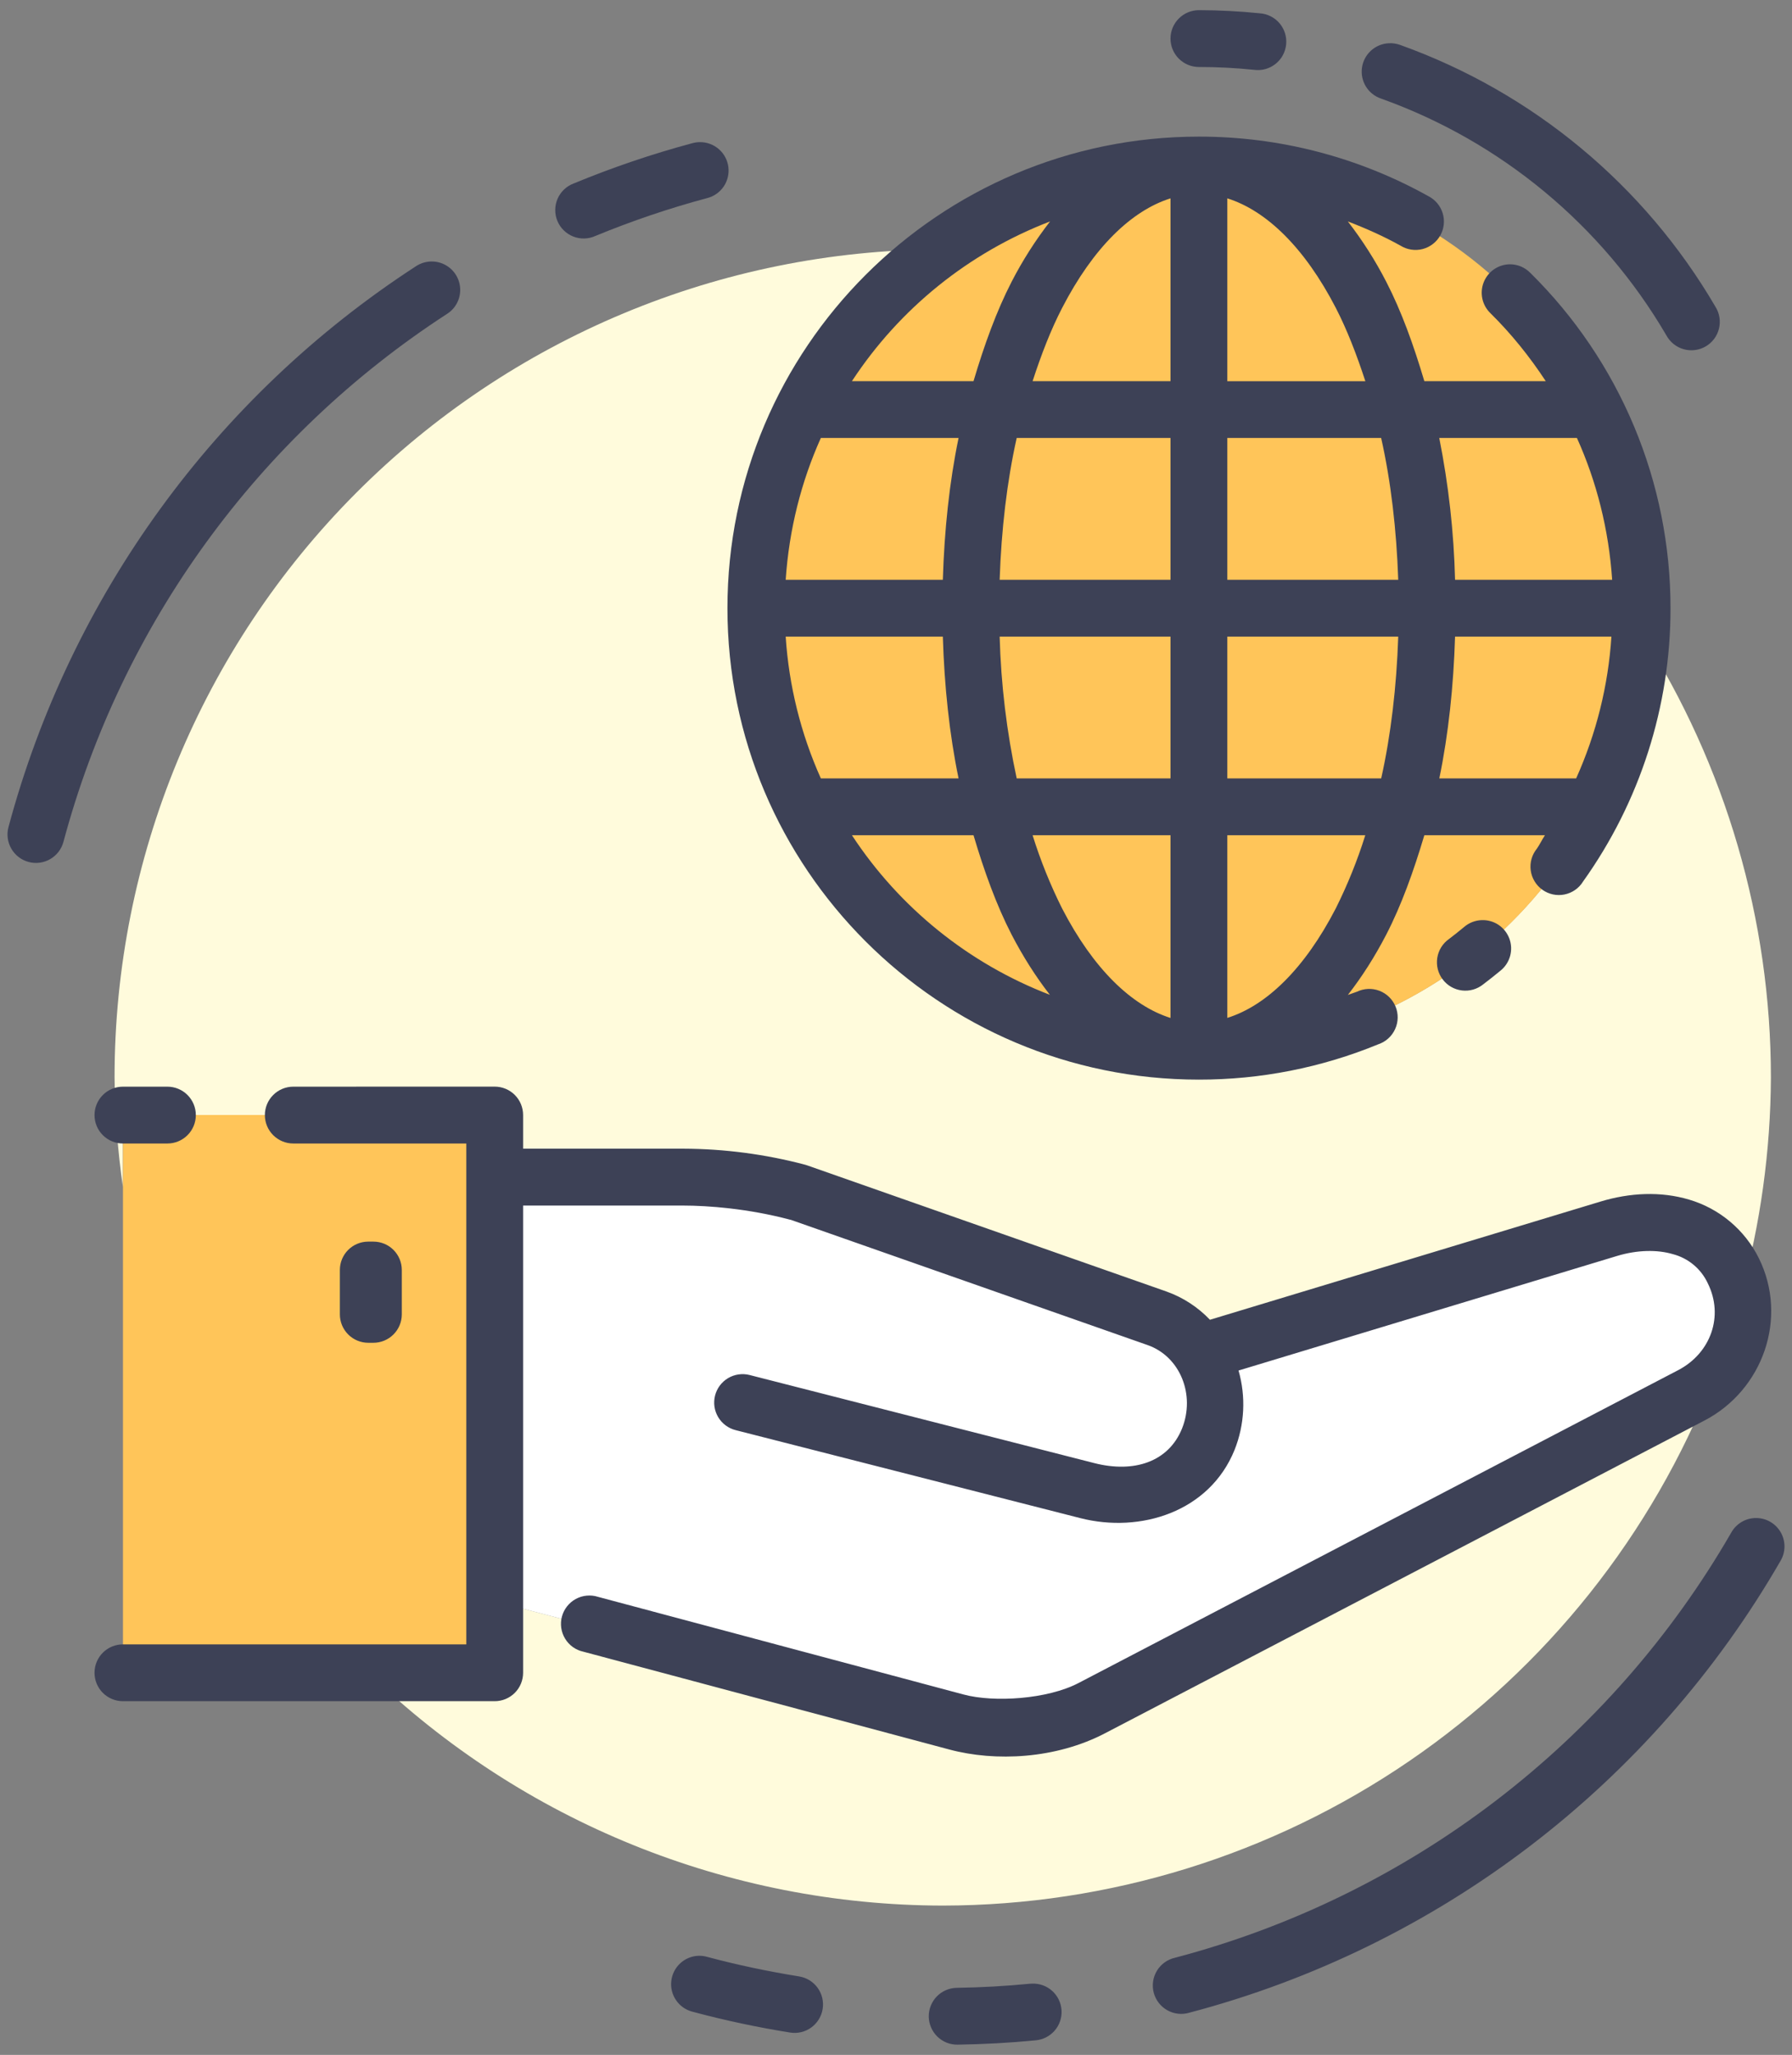 <svg xmlns="http://www.w3.org/2000/svg" width="82" height="94" viewBox="0 0 82 94" fill="none"><rect x="0" y="0" width="82" height="94" fill="#808080" stroke="none"/><path d="M42.989 11.409C32.965 11.448 23.365 15.456 16.291 22.554C9.216 29.653 5.243 39.265 5.242 49.285C5.258 50.965 5.386 52.641 5.624 54.303V51.007H22.636V76.52H16.856C23.909 83.338 33.332 87.155 43.142 87.17C50.755 87.161 58.188 84.861 64.474 80.568C70.76 76.275 75.606 70.19 78.383 63.104C78.089 63.392 77.756 63.636 77.395 63.832L49.952 78.14C48.116 79.097 45.519 79.24 43.764 78.769L22.849 73.307V53.846H31.258C32.472 53.846 34.43 53.978 36.515 54.537L52.937 60.307C53.795 60.606 54.471 61.167 54.928 61.875L73.622 56.207C75.874 55.525 78.274 56.022 79.316 58.131C79.493 58.487 79.592 58.851 79.662 59.22C80.558 55.985 81.019 52.645 81.035 49.288C81.032 42.082 78.973 35.026 75.099 28.948C74.81 34.119 72.552 38.984 68.788 42.543C65.025 46.102 60.041 48.086 54.861 48.087C49.484 48.087 44.327 45.953 40.524 42.153C36.722 38.352 34.585 33.198 34.583 27.822C34.586 24.617 35.35 21.458 36.811 18.605C38.272 15.751 40.389 13.285 42.989 11.409Z" fill="#FFFBDC"></path><path d="M22.85 73.307L43.767 78.772C45.519 79.24 48.116 79.097 49.952 78.14L77.392 63.827C79.48 62.738 80.362 60.244 79.316 58.133C78.271 56.022 75.874 55.525 73.617 56.209L54.928 61.877C54.46 61.146 53.759 60.592 52.939 60.304L36.515 54.537C34.799 54.086 33.033 53.853 31.258 53.846H22.85V73.307Z" fill="white"></path><path d="M54.861 7.55C52.198 7.55 49.561 8.075 47.101 9.093C44.641 10.112 42.406 11.605 40.523 13.488C38.641 15.37 37.147 17.605 36.128 20.065C35.11 22.524 34.585 25.16 34.586 27.822C34.587 33.197 36.724 38.352 40.526 42.152C44.328 45.952 49.484 48.087 54.861 48.087C57.523 48.087 60.16 47.564 62.62 46.546C65.08 45.528 67.315 44.035 69.198 42.154C71.082 40.272 72.576 38.038 73.595 35.579C74.615 33.12 75.14 30.484 75.141 27.822C75.141 25.16 74.617 22.523 73.597 20.064C72.578 17.604 71.085 15.369 69.201 13.486C67.318 11.604 65.082 10.11 62.622 9.092C60.161 8.073 57.524 7.549 54.861 7.55ZM5.627 51.004V76.518H22.639V51.004H5.627Z" fill="#FFC559"></path><path d="M54.861 0.465C54.516 0.465 54.186 0.602 53.942 0.846C53.698 1.09 53.561 1.42 53.561 1.765C53.561 2.11 53.698 2.441 53.942 2.684C54.186 2.928 54.516 3.065 54.861 3.065C55.709 3.065 56.546 3.107 57.375 3.193C57.548 3.217 57.725 3.207 57.894 3.162C58.063 3.117 58.221 3.038 58.359 2.93C58.497 2.822 58.612 2.688 58.697 2.534C58.781 2.381 58.834 2.212 58.852 2.038C58.87 1.864 58.852 1.688 58.801 1.521C58.749 1.354 58.664 1.199 58.551 1.065C58.438 0.932 58.299 0.822 58.142 0.744C57.986 0.665 57.815 0.619 57.64 0.608C56.717 0.514 55.789 0.466 54.861 0.465ZM63.555 1.978C63.252 1.991 62.963 2.109 62.738 2.313C62.513 2.516 62.366 2.792 62.323 3.092C62.28 3.392 62.343 3.698 62.501 3.957C62.66 4.216 62.904 4.411 63.191 4.508C68.683 6.471 73.307 10.306 76.251 15.34C76.334 15.493 76.447 15.629 76.583 15.738C76.719 15.847 76.876 15.928 77.044 15.975C77.212 16.022 77.388 16.035 77.561 16.013C77.734 15.991 77.901 15.934 78.052 15.846C78.202 15.758 78.334 15.641 78.438 15.501C78.542 15.361 78.618 15.201 78.659 15.032C78.7 14.862 78.707 14.686 78.679 14.514C78.651 14.342 78.588 14.177 78.495 14.029C75.243 8.465 70.134 4.225 64.065 2.054C63.902 1.995 63.729 1.969 63.555 1.978ZM32.03 6.502C31.914 6.502 31.797 6.518 31.685 6.549C29.82 7.048 28.008 7.667 26.251 8.393C26.087 8.454 25.938 8.547 25.812 8.667C25.685 8.787 25.584 8.931 25.515 9.091C25.445 9.251 25.409 9.423 25.407 9.597C25.405 9.772 25.438 9.944 25.505 10.105C25.571 10.267 25.669 10.413 25.794 10.535C25.918 10.658 26.065 10.754 26.227 10.818C26.389 10.883 26.562 10.914 26.736 10.91C26.911 10.906 27.082 10.867 27.241 10.795C28.907 10.108 30.615 9.529 32.355 9.063C32.664 8.986 32.933 8.798 33.113 8.536C33.292 8.273 33.369 7.954 33.329 7.639C33.289 7.323 33.135 7.033 32.895 6.824C32.656 6.615 32.348 6.5 32.03 6.502ZM19.727 11.962C19.479 11.967 19.237 12.043 19.03 12.181C9.86 18.136 3.22 27.274 0.388 37.835C0.299 38.168 0.345 38.524 0.518 38.823C0.69 39.122 0.974 39.34 1.308 39.43C1.641 39.52 1.996 39.473 2.295 39.301C2.595 39.129 2.813 38.844 2.903 38.511C5.566 28.571 11.816 19.969 20.447 14.365C20.689 14.214 20.875 13.988 20.975 13.721C21.076 13.454 21.086 13.162 21.004 12.889C20.922 12.616 20.753 12.377 20.522 12.21C20.291 12.042 20.012 11.955 19.727 11.962ZM80.364 69.441C80.131 69.439 79.901 69.5 79.699 69.618C79.497 69.737 79.331 69.907 79.218 70.111C76.47 74.873 72.805 79.043 68.436 82.381C64.067 85.719 59.081 88.157 53.764 89.557C53.593 89.595 53.433 89.668 53.291 89.77C53.149 89.872 53.03 90.002 52.939 90.151C52.849 90.301 52.789 90.467 52.764 90.64C52.739 90.813 52.75 90.989 52.794 91.158C52.839 91.326 52.918 91.485 53.025 91.623C53.132 91.76 53.266 91.875 53.419 91.96C53.571 92.045 53.739 92.099 53.913 92.117C54.087 92.136 54.262 92.119 54.429 92.068C60.077 90.581 65.374 87.989 70.015 84.444C74.656 80.898 78.549 76.469 81.469 71.411C81.588 71.215 81.652 70.99 81.656 70.761C81.659 70.531 81.602 70.305 81.49 70.105C81.377 69.905 81.214 69.738 81.017 69.621C80.819 69.504 80.594 69.442 80.364 69.441ZM31.971 89.466C31.657 89.475 31.358 89.597 31.128 89.809C30.898 90.021 30.752 90.31 30.717 90.621C30.682 90.932 30.761 91.246 30.939 91.503C31.116 91.761 31.381 91.946 31.685 92.024C33.169 92.422 34.662 92.739 36.154 92.978C36.323 93.005 36.495 92.999 36.661 92.959C36.827 92.92 36.984 92.848 37.122 92.748C37.261 92.647 37.378 92.521 37.467 92.375C37.557 92.23 37.617 92.068 37.644 91.899C37.671 91.731 37.664 91.558 37.625 91.392C37.585 91.226 37.513 91.069 37.413 90.931C37.313 90.793 37.186 90.675 37.041 90.586C36.895 90.496 36.733 90.437 36.565 90.41C35.161 90.183 33.754 89.89 32.355 89.515C32.23 89.479 32.101 89.464 31.971 89.466ZM47.22 90.74C47.189 90.74 47.159 90.742 47.129 90.745C46.016 90.853 44.9 90.915 43.782 90.932C43.612 90.934 43.443 90.97 43.286 91.038C43.129 91.105 42.987 91.203 42.868 91.325C42.749 91.447 42.655 91.592 42.592 91.75C42.529 91.909 42.497 92.078 42.499 92.249C42.502 92.42 42.537 92.588 42.605 92.745C42.672 92.902 42.77 93.044 42.892 93.163C43.014 93.282 43.159 93.376 43.317 93.44C43.476 93.503 43.645 93.534 43.816 93.532C45.01 93.514 46.198 93.449 47.378 93.335C47.718 93.308 48.034 93.149 48.258 92.892C48.482 92.635 48.596 92.3 48.575 91.959C48.554 91.619 48.4 91.3 48.147 91.072C47.893 90.844 47.56 90.725 47.22 90.74Z" fill="#3D4156"></path><path d="M54.861 6.25C42.961 6.25 33.287 15.922 33.287 27.823C33.287 39.718 42.961 49.387 54.861 49.387C57.68 49.39 60.471 48.84 63.077 47.767C63.245 47.71 63.4 47.618 63.531 47.499C63.662 47.38 63.767 47.235 63.84 47.073C63.914 46.912 63.953 46.737 63.956 46.56C63.959 46.382 63.926 46.206 63.858 46.042C63.791 45.878 63.691 45.73 63.563 45.606C63.436 45.482 63.285 45.386 63.12 45.323C62.954 45.259 62.777 45.231 62.6 45.238C62.423 45.246 62.249 45.29 62.089 45.367C61.954 45.419 61.814 45.461 61.676 45.513C62.321 44.689 62.911 43.761 63.434 42.752C64.133 41.4 64.689 39.842 65.176 38.207H70.695C70.565 38.404 70.461 38.626 70.326 38.821C70.214 38.958 70.13 39.117 70.082 39.289C70.033 39.46 70.02 39.639 70.044 39.815C70.067 39.992 70.127 40.161 70.219 40.313C70.31 40.466 70.432 40.598 70.577 40.701C70.722 40.805 70.886 40.877 71.06 40.915C71.234 40.952 71.414 40.953 71.588 40.918C71.762 40.883 71.928 40.813 72.074 40.711C72.22 40.61 72.344 40.48 72.437 40.328C75.045 36.68 76.445 32.307 76.441 27.823C76.443 24.968 75.876 22.141 74.775 19.508C73.673 16.874 72.058 14.486 70.025 12.482C69.903 12.358 69.758 12.259 69.598 12.191C69.437 12.124 69.265 12.089 69.091 12.09C68.833 12.092 68.581 12.171 68.367 12.317C68.154 12.463 67.989 12.67 67.893 12.91C67.798 13.15 67.776 13.414 67.831 13.666C67.886 13.919 68.015 14.149 68.202 14.329C69.154 15.267 69.996 16.315 70.732 17.436H65.176C64.689 15.797 64.133 14.243 63.434 12.891C62.934 11.918 62.345 10.994 61.676 10.13C62.508 10.449 63.322 10.811 64.094 11.242C64.243 11.334 64.41 11.394 64.583 11.419C64.757 11.445 64.933 11.435 65.103 11.391C65.272 11.346 65.431 11.268 65.569 11.16C65.708 11.053 65.823 10.919 65.908 10.766C65.993 10.613 66.047 10.444 66.065 10.27C66.084 10.095 66.067 9.919 66.015 9.752C65.964 9.584 65.879 9.429 65.766 9.295C65.653 9.161 65.514 9.051 65.358 8.972C62.149 7.183 58.535 6.246 54.861 6.25ZM53.561 9.074V17.436H47.251C47.646 16.221 48.088 15.077 48.603 14.084C50.028 11.325 51.775 9.635 53.561 9.074ZM56.161 9.074C57.948 9.635 59.697 11.325 61.125 14.084C61.637 15.077 62.079 16.221 62.477 17.438H56.161V9.074ZM48.049 10.13C47.379 10.994 46.79 11.918 46.289 12.891C45.592 14.243 45.033 15.8 44.547 17.436H38.983C41.164 14.111 44.337 11.555 48.049 10.13ZM37.561 20.035H43.863C43.442 22.064 43.213 24.25 43.143 26.523H35.952C36.108 24.221 36.661 22.038 37.561 20.035ZM46.523 20.035H53.561V26.523H45.743C45.821 24.227 46.076 22.032 46.523 20.035ZM56.161 20.035H63.2C63.649 22.032 63.902 24.227 63.982 26.523H56.161V20.035ZM65.859 20.035H72.159C73.061 22.038 73.615 24.221 73.771 26.523H66.582C66.528 24.343 66.284 22.173 65.859 20.035ZM35.952 29.122H43.143C43.213 31.392 43.442 33.576 43.863 35.607H37.561C36.642 33.559 36.099 31.363 35.952 29.122ZM45.743 29.122H53.561V35.607H46.523C46.064 33.474 45.803 31.303 45.743 29.122ZM56.161 29.122H63.982C63.904 31.416 63.649 33.61 63.202 35.607H56.161V29.122ZM66.582 29.122H73.737C73.591 31.363 73.044 33.559 72.123 35.607H65.862C66.281 33.579 66.512 31.392 66.582 29.122ZM38.983 38.207H44.547C45.033 39.845 45.592 41.4 46.289 42.752C46.812 43.758 47.399 44.684 48.042 45.508C44.332 44.083 41.164 41.529 38.983 38.207ZM47.251 38.207H53.561V46.566C51.778 46.004 50.028 44.317 48.601 41.558C48.061 40.478 47.609 39.356 47.249 38.204L47.251 38.207ZM56.161 38.207H62.474C62.114 39.358 61.661 40.479 61.122 41.558C59.695 44.317 57.948 46.004 56.161 46.563V38.207ZM67.791 42.091C67.499 42.103 67.22 42.213 66.998 42.403C66.771 42.592 66.54 42.776 66.304 42.955C66.161 43.055 66.04 43.183 65.948 43.331C65.856 43.479 65.795 43.645 65.768 43.817C65.741 43.989 65.749 44.165 65.791 44.335C65.834 44.504 65.91 44.663 66.016 44.802C66.121 44.941 66.253 45.058 66.404 45.145C66.555 45.231 66.723 45.287 66.896 45.308C67.069 45.329 67.245 45.315 67.412 45.267C67.58 45.218 67.736 45.137 67.872 45.027C68.14 44.824 68.402 44.616 68.66 44.403C68.874 44.231 69.028 43.997 69.101 43.732C69.174 43.468 69.161 43.187 69.065 42.931C68.968 42.674 68.793 42.454 68.565 42.303C68.336 42.152 68.065 42.079 67.791 42.091ZM5.625 49.709C5.28 49.709 4.95 49.846 4.706 50.09C4.462 50.334 4.325 50.664 4.325 51.009C4.325 51.354 4.462 51.685 4.706 51.928C4.95 52.172 5.28 52.309 5.625 52.309H7.661C8.006 52.309 8.336 52.172 8.58 51.928C8.824 51.685 8.961 51.354 8.961 51.009C8.961 50.664 8.824 50.334 8.58 50.09C8.336 49.846 8.006 49.709 7.661 49.709H5.625ZM13.42 49.709C13.075 49.709 12.745 49.846 12.501 50.09C12.257 50.334 12.12 50.664 12.12 51.009C12.12 51.354 12.257 51.685 12.501 51.928C12.745 52.172 13.075 52.309 13.42 52.309H21.337V75.221H5.625C5.28 75.221 4.95 75.357 4.706 75.601C4.462 75.845 4.325 76.176 4.325 76.52C4.325 76.865 4.462 77.196 4.706 77.44C4.95 77.683 5.28 77.82 5.625 77.82H22.637C22.982 77.82 23.312 77.683 23.556 77.44C23.8 77.196 23.937 76.865 23.937 76.52V55.148H31.259C32.374 55.148 34.233 55.281 36.165 55.798H36.18L52.511 61.529C54.009 62.054 54.705 63.814 54.087 65.351C53.468 66.877 51.89 67.392 50.075 66.929L34.301 62.899C34.135 62.857 33.963 62.848 33.794 62.873C33.625 62.897 33.462 62.955 33.315 63.042C33.169 63.13 33.04 63.245 32.938 63.382C32.836 63.519 32.762 63.675 32.72 63.84C32.678 64.006 32.669 64.178 32.693 64.347C32.718 64.516 32.776 64.679 32.863 64.826C32.95 64.972 33.066 65.1 33.203 65.203C33.34 65.305 33.495 65.379 33.661 65.421L49.435 69.446C52.183 70.148 55.345 69.16 56.492 66.326C56.953 65.169 57.017 63.891 56.674 62.694L73.997 57.452C74.918 57.174 75.836 57.158 76.551 57.371C76.9 57.462 77.224 57.63 77.501 57.861C77.777 58.093 77.999 58.383 78.15 58.711C78.885 60.198 78.29 61.895 76.79 62.678L49.352 76.989C47.917 77.737 45.478 77.885 44.1 77.516L27.364 73.047C27.196 72.993 27.02 72.975 26.845 72.992C26.669 73.008 26.5 73.061 26.345 73.145C26.191 73.23 26.056 73.344 25.947 73.483C25.838 73.621 25.759 73.78 25.713 73.95C25.668 74.12 25.658 74.297 25.683 74.471C25.708 74.645 25.768 74.812 25.86 74.963C25.951 75.113 26.072 75.243 26.215 75.345C26.359 75.447 26.521 75.519 26.693 75.556L43.432 80.028C45.559 80.6 48.322 80.457 50.556 79.292L77.994 64.982C80.672 63.586 81.836 60.289 80.482 57.553C80.163 56.912 79.715 56.342 79.166 55.882C78.617 55.421 77.979 55.078 77.292 54.876C75.984 54.486 74.572 54.561 73.241 54.964L55.366 60.372C54.811 59.789 54.127 59.346 53.369 59.077L36.947 53.313C36.916 53.301 36.884 53.291 36.851 53.282C35.027 52.799 33.148 52.552 31.261 52.546H23.937V51.007C23.937 50.662 23.8 50.331 23.556 50.087C23.312 49.844 22.982 49.707 22.637 49.707L13.42 49.709ZM16.852 56.797C16.132 56.797 15.552 57.377 15.552 58.097V60.125C15.552 60.47 15.689 60.8 15.933 61.044C16.177 61.288 16.507 61.425 16.852 61.425H17.086C17.431 61.425 17.761 61.288 18.005 61.044C18.249 60.8 18.386 60.47 18.386 60.125V58.097C18.386 57.377 17.806 56.797 17.086 56.797H16.852Z" fill="#3D4156"></path></svg>